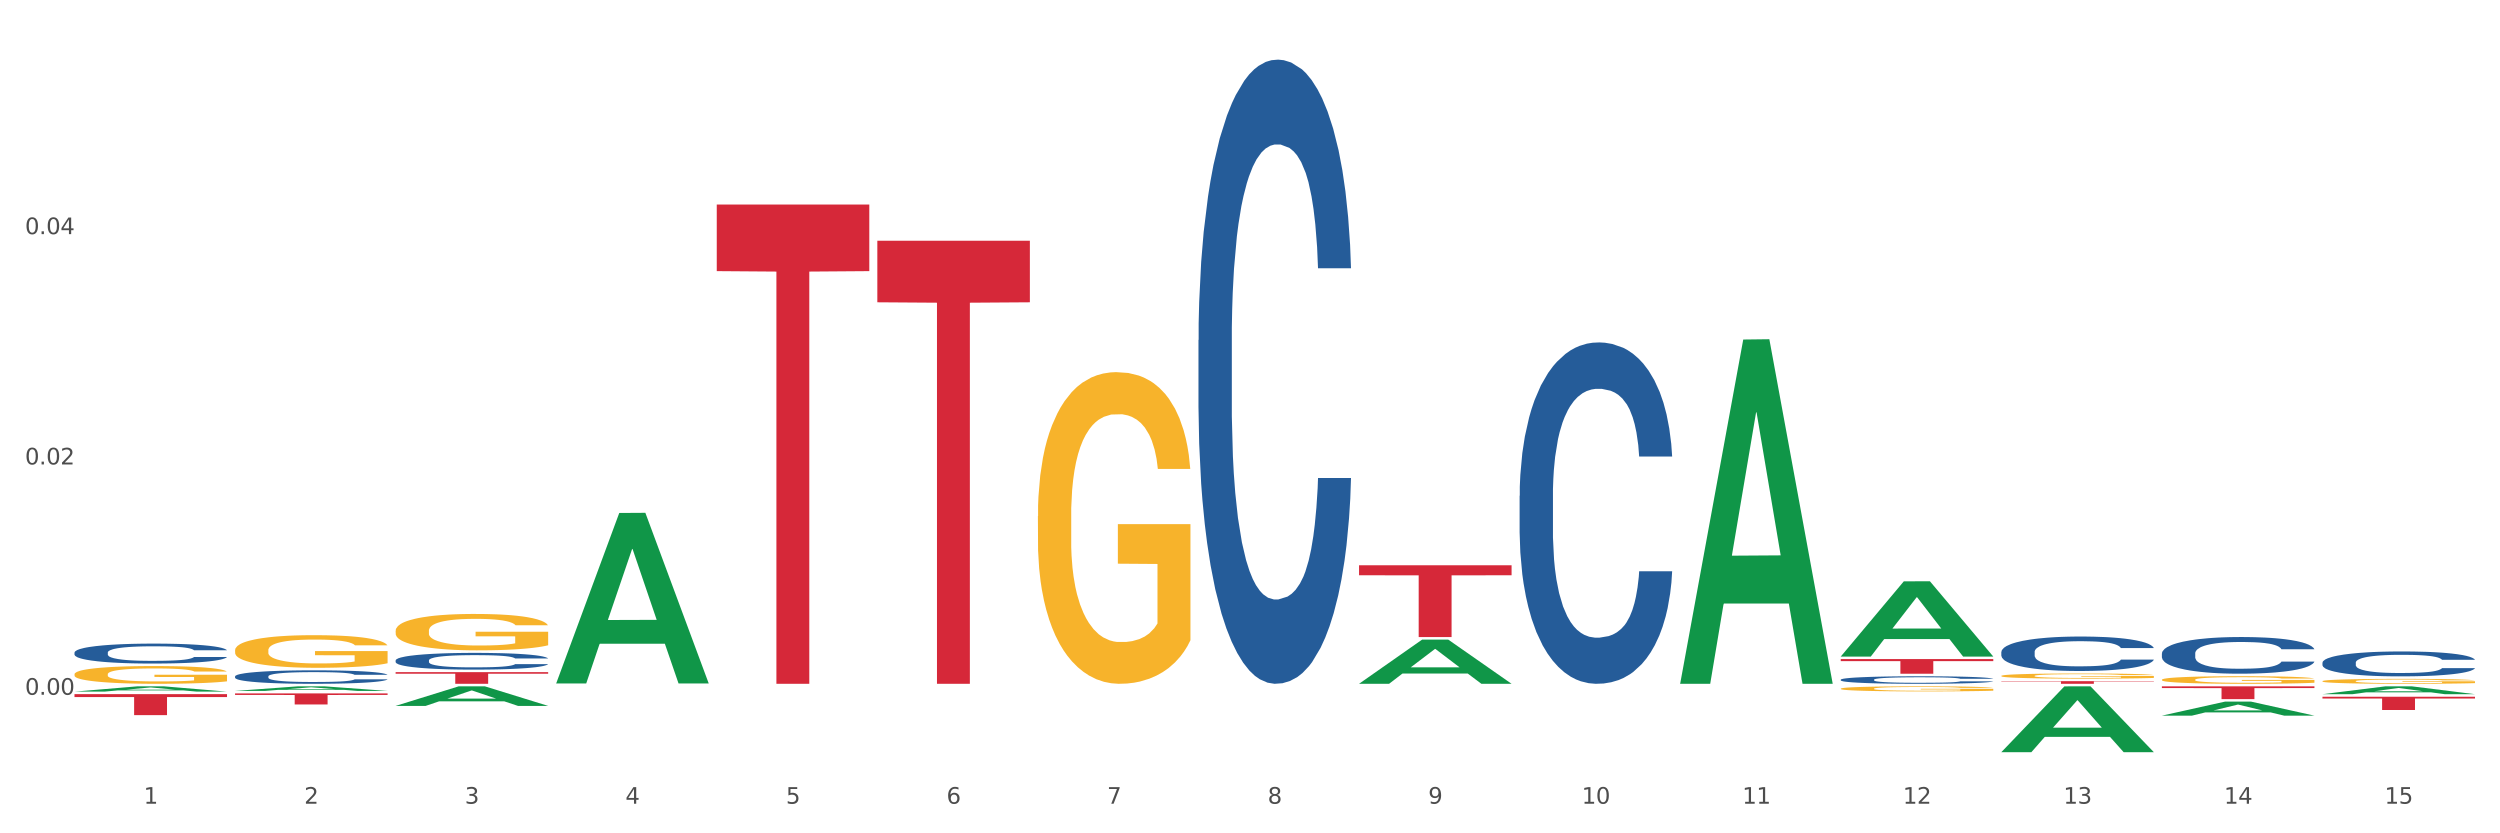 <?xml version="1.0" encoding="utf-8" standalone="no"?>
<!DOCTYPE svg PUBLIC "-//W3C//DTD SVG 1.1//EN"
  "http://www.w3.org/Graphics/SVG/1.1/DTD/svg11.dtd">
<svg xmlns:xlink="http://www.w3.org/1999/xlink" width="1080pt" height="360pt" viewBox="0 0 1080 360" xmlns="http://www.w3.org/2000/svg" version="1.1">
 <rect x="0" y="0" width="1080" height="360" fill="#333333" stroke="none"/>
 <defs>
  <style type="text/css">*{stroke-linejoin: round; stroke-linecap: butt}</style>
 </defs>
 <g id="figure_1">
  <g id="patch_1">
   <path d="M 0 360 
L 1080 360 
L 1080 0 
L 0 0 
z
" style="fill: #ffffff; stroke: #ffffff; stroke-linejoin: miter"/>
  </g>
  <g id="axes_1">
   <g id="matplotlib.axis_1">
    <g id="xtick_1">
     <g id="text_1">
      <!-- 1 -->
      <g style="fill: #4d4d4d" transform="translate(62.07 347.204) scale(0.096 -0.096)">
       <defs>
        <path id="DejaVuSans-31" d="M 794 531 
L 1825 531 
L 1825 4091 
L 703 3866 
L 703 4441 
L 1819 4666 
L 2450 4666 
L 2450 531 
L 3481 531 
L 3481 0 
L 794 0 
L 794 531 
z
" transform="scale(0.016)"/>
       </defs>
       <use xlink:href="#DejaVuSans-31"/>
      </g>
     </g>
    </g>
    <g id="xtick_2">
     <g id="text_2">
      <!-- 2 -->
      <g style="fill: #4d4d4d" transform="translate(131.436 347.204) scale(0.096 -0.096)">
       <defs>
        <path id="DejaVuSans-32" d="M 1228 531 
L 3431 531 
L 3431 0 
L 469 0 
L 469 531 
Q 828 903 1448 1529 
Q 2069 2156 2228 2338 
Q 2531 2678 2651 2914 
Q 2772 3150 2772 3378 
Q 2772 3750 2511 3984 
Q 2250 4219 1831 4219 
Q 1534 4219 1204 4116 
Q 875 4013 500 3803 
L 500 4441 
Q 881 4594 1212 4672 
Q 1544 4750 1819 4750 
Q 2544 4750 2975 4387 
Q 3406 4025 3406 3419 
Q 3406 3131 3298 2873 
Q 3191 2616 2906 2266 
Q 2828 2175 2409 1742 
Q 1991 1309 1228 531 
z
" transform="scale(0.016)"/>
       </defs>
       <use xlink:href="#DejaVuSans-32"/>
      </g>
     </g>
    </g>
    <g id="xtick_3">
     <g id="text_3">
      <!-- 3 -->
      <g style="fill: #4d4d4d" transform="translate(200.802 347.204) scale(0.096 -0.096)">
       <defs>
        <path id="DejaVuSans-33" d="M 2597 2516 
Q 3050 2419 3304 2112 
Q 3559 1806 3559 1356 
Q 3559 666 3084 287 
Q 2609 -91 1734 -91 
Q 1441 -91 1130 -33 
Q 819 25 488 141 
L 488 750 
Q 750 597 1062 519 
Q 1375 441 1716 441 
Q 2309 441 2620 675 
Q 2931 909 2931 1356 
Q 2931 1769 2642 2001 
Q 2353 2234 1838 2234 
L 1294 2234 
L 1294 2753 
L 1863 2753 
Q 2328 2753 2575 2939 
Q 2822 3125 2822 3475 
Q 2822 3834 2567 4026 
Q 2313 4219 1838 4219 
Q 1578 4219 1281 4162 
Q 984 4106 628 3988 
L 628 4550 
Q 988 4650 1302 4700 
Q 1616 4750 1894 4750 
Q 2613 4750 3031 4423 
Q 3450 4097 3450 3541 
Q 3450 3153 3228 2886 
Q 3006 2619 2597 2516 
z
" transform="scale(0.016)"/>
       </defs>
       <use xlink:href="#DejaVuSans-33"/>
      </g>
     </g>
    </g>
    <g id="xtick_4">
     <g id="text_4">
      <!-- 4 -->
      <g style="fill: #4d4d4d" transform="translate(270.169 347.204) scale(0.096 -0.096)">
       <defs>
        <path id="DejaVuSans-34" d="M 2419 4116 
L 825 1625 
L 2419 1625 
L 2419 4116 
z
M 2253 4666 
L 3047 4666 
L 3047 1625 
L 3713 1625 
L 3713 1100 
L 3047 1100 
L 3047 0 
L 2419 0 
L 2419 1100 
L 313 1100 
L 313 1709 
L 2253 4666 
z
" transform="scale(0.016)"/>
       </defs>
       <use xlink:href="#DejaVuSans-34"/>
      </g>
     </g>
    </g>
    <g id="xtick_5">
     <g id="text_5">
      <!-- 5 -->
      <g style="fill: #4d4d4d" transform="translate(339.535 347.204) scale(0.096 -0.096)">
       <defs>
        <path id="DejaVuSans-35" d="M 691 4666 
L 3169 4666 
L 3169 4134 
L 1269 4134 
L 1269 2991 
Q 1406 3038 1543 3061 
Q 1681 3084 1819 3084 
Q 2600 3084 3056 2656 
Q 3513 2228 3513 1497 
Q 3513 744 3044 326 
Q 2575 -91 1722 -91 
Q 1428 -91 1123 -41 
Q 819 9 494 109 
L 494 744 
Q 775 591 1075 516 
Q 1375 441 1709 441 
Q 2250 441 2565 725 
Q 2881 1009 2881 1497 
Q 2881 1984 2565 2268 
Q 2250 2553 1709 2553 
Q 1456 2553 1204 2497 
Q 953 2441 691 2322 
L 691 4666 
z
" transform="scale(0.016)"/>
       </defs>
       <use xlink:href="#DejaVuSans-35"/>
      </g>
     </g>
    </g>
    <g id="xtick_6">
     <g id="text_6">
      <!-- 6 -->
      <g style="fill: #4d4d4d" transform="translate(408.901 347.204) scale(0.096 -0.096)">
       <defs>
        <path id="DejaVuSans-36" d="M 2113 2584 
Q 1688 2584 1439 2293 
Q 1191 2003 1191 1497 
Q 1191 994 1439 701 
Q 1688 409 2113 409 
Q 2538 409 2786 701 
Q 3034 994 3034 1497 
Q 3034 2003 2786 2293 
Q 2538 2584 2113 2584 
z
M 3366 4563 
L 3366 3988 
Q 3128 4100 2886 4159 
Q 2644 4219 2406 4219 
Q 1781 4219 1451 3797 
Q 1122 3375 1075 2522 
Q 1259 2794 1537 2939 
Q 1816 3084 2150 3084 
Q 2853 3084 3261 2657 
Q 3669 2231 3669 1497 
Q 3669 778 3244 343 
Q 2819 -91 2113 -91 
Q 1303 -91 875 529 
Q 447 1150 447 2328 
Q 447 3434 972 4092 
Q 1497 4750 2381 4750 
Q 2619 4750 2861 4703 
Q 3103 4656 3366 4563 
z
" transform="scale(0.016)"/>
       </defs>
       <use xlink:href="#DejaVuSans-36"/>
      </g>
     </g>
    </g>
    <g id="xtick_7">
     <g id="text_7">
      <!-- 7 -->
      <g style="fill: #4d4d4d" transform="translate(478.267 347.204) scale(0.096 -0.096)">
       <defs>
        <path id="DejaVuSans-37" d="M 525 4666 
L 3525 4666 
L 3525 4397 
L 1831 0 
L 1172 0 
L 2766 4134 
L 525 4134 
L 525 4666 
z
" transform="scale(0.016)"/>
       </defs>
       <use xlink:href="#DejaVuSans-37"/>
      </g>
     </g>
    </g>
    <g id="xtick_8">
     <g id="text_8">
      <!-- 8 -->
      <g style="fill: #4d4d4d" transform="translate(547.634 347.204) scale(0.096 -0.096)">
       <defs>
        <path id="DejaVuSans-38" d="M 2034 2216 
Q 1584 2216 1326 1975 
Q 1069 1734 1069 1313 
Q 1069 891 1326 650 
Q 1584 409 2034 409 
Q 2484 409 2743 651 
Q 3003 894 3003 1313 
Q 3003 1734 2745 1975 
Q 2488 2216 2034 2216 
z
M 1403 2484 
Q 997 2584 770 2862 
Q 544 3141 544 3541 
Q 544 4100 942 4425 
Q 1341 4750 2034 4750 
Q 2731 4750 3128 4425 
Q 3525 4100 3525 3541 
Q 3525 3141 3298 2862 
Q 3072 2584 2669 2484 
Q 3125 2378 3379 2068 
Q 3634 1759 3634 1313 
Q 3634 634 3220 271 
Q 2806 -91 2034 -91 
Q 1263 -91 848 271 
Q 434 634 434 1313 
Q 434 1759 690 2068 
Q 947 2378 1403 2484 
z
M 1172 3481 
Q 1172 3119 1398 2916 
Q 1625 2713 2034 2713 
Q 2441 2713 2670 2916 
Q 2900 3119 2900 3481 
Q 2900 3844 2670 4047 
Q 2441 4250 2034 4250 
Q 1625 4250 1398 4047 
Q 1172 3844 1172 3481 
z
" transform="scale(0.016)"/>
       </defs>
       <use xlink:href="#DejaVuSans-38"/>
      </g>
     </g>
    </g>
    <g id="xtick_9">
     <g id="text_9">
      <!-- 9 -->
      <g style="fill: #4d4d4d" transform="translate(617 347.204) scale(0.096 -0.096)">
       <defs>
        <path id="DejaVuSans-39" d="M 703 97 
L 703 672 
Q 941 559 1184 500 
Q 1428 441 1663 441 
Q 2288 441 2617 861 
Q 2947 1281 2994 2138 
Q 2813 1869 2534 1725 
Q 2256 1581 1919 1581 
Q 1219 1581 811 2004 
Q 403 2428 403 3163 
Q 403 3881 828 4315 
Q 1253 4750 1959 4750 
Q 2769 4750 3195 4129 
Q 3622 3509 3622 2328 
Q 3622 1225 3098 567 
Q 2575 -91 1691 -91 
Q 1453 -91 1209 -44 
Q 966 3 703 97 
z
M 1959 2075 
Q 2384 2075 2632 2365 
Q 2881 2656 2881 3163 
Q 2881 3666 2632 3958 
Q 2384 4250 1959 4250 
Q 1534 4250 1286 3958 
Q 1038 3666 1038 3163 
Q 1038 2656 1286 2365 
Q 1534 2075 1959 2075 
z
" transform="scale(0.016)"/>
       </defs>
       <use xlink:href="#DejaVuSans-39"/>
      </g>
     </g>
    </g>
    <g id="xtick_10">
     <g id="text_10">
      <!-- 10 -->
      <g style="fill: #4d4d4d" transform="translate(683.312 347.204) scale(0.096 -0.096)">
       <defs>
        <path id="DejaVuSans-30" d="M 2034 4250 
Q 1547 4250 1301 3770 
Q 1056 3291 1056 2328 
Q 1056 1369 1301 889 
Q 1547 409 2034 409 
Q 2525 409 2770 889 
Q 3016 1369 3016 2328 
Q 3016 3291 2770 3770 
Q 2525 4250 2034 4250 
z
M 2034 4750 
Q 2819 4750 3233 4129 
Q 3647 3509 3647 2328 
Q 3647 1150 3233 529 
Q 2819 -91 2034 -91 
Q 1250 -91 836 529 
Q 422 1150 422 2328 
Q 422 3509 836 4129 
Q 1250 4750 2034 4750 
z
" transform="scale(0.016)"/>
       </defs>
       <use xlink:href="#DejaVuSans-31"/>
       <use xlink:href="#DejaVuSans-30" transform="translate(63.623 0)"/>
      </g>
     </g>
    </g>
    <g id="xtick_11">
     <g id="text_11">
      <!-- 11 -->
      <g style="fill: #4d4d4d" transform="translate(752.678 347.204) scale(0.096 -0.096)">
       <use xlink:href="#DejaVuSans-31"/>
       <use xlink:href="#DejaVuSans-31" transform="translate(63.623 0)"/>
      </g>
     </g>
    </g>
    <g id="xtick_12">
     <g id="text_12">
      <!-- 12 -->
      <g style="fill: #4d4d4d" transform="translate(822.044 347.204) scale(0.096 -0.096)">
       <use xlink:href="#DejaVuSans-31"/>
       <use xlink:href="#DejaVuSans-32" transform="translate(63.623 0)"/>
      </g>
     </g>
    </g>
    <g id="xtick_13">
     <g id="text_13">
      <!-- 13 -->
      <g style="fill: #4d4d4d" transform="translate(891.411 347.204) scale(0.096 -0.096)">
       <use xlink:href="#DejaVuSans-31"/>
       <use xlink:href="#DejaVuSans-33" transform="translate(63.623 0)"/>
      </g>
     </g>
    </g>
    <g id="xtick_14">
     <g id="text_14">
      <!-- 14 -->
      <g style="fill: #4d4d4d" transform="translate(960.777 347.204) scale(0.096 -0.096)">
       <use xlink:href="#DejaVuSans-31"/>
       <use xlink:href="#DejaVuSans-34" transform="translate(63.623 0)"/>
      </g>
     </g>
    </g>
    <g id="xtick_15">
     <g id="text_15">
      <!-- 15 -->
      <g style="fill: #4d4d4d" transform="translate(1030.143 347.204) scale(0.096 -0.096)">
       <use xlink:href="#DejaVuSans-31"/>
       <use xlink:href="#DejaVuSans-35" transform="translate(63.623 0)"/>
      </g>
     </g>
    </g>
    <g id="xtick_16"/>
    <g id="xtick_17"/>
    <g id="xtick_18"/>
    <g id="xtick_19"/>
    <g id="xtick_20"/>
    <g id="xtick_21"/>
    <g id="xtick_22"/>
    <g id="xtick_23"/>
    <g id="xtick_24"/>
    <g id="xtick_25"/>
    <g id="xtick_26"/>
    <g id="xtick_27"/>
    <g id="xtick_28"/>
    <g id="xtick_29"/>
   </g>
   <g id="matplotlib.axis_2">
    <g id="ytick_1">
     <g id="text_16">
      <!-- 0.00 -->
      <g style="fill: #4d4d4d" transform="translate(10.8 300.135) scale(0.096 -0.096)">
       <defs>
        <path id="DejaVuSans-2e" d="M 684 794 
L 1344 794 
L 1344 0 
L 684 0 
L 684 794 
z
" transform="scale(0.016)"/>
       </defs>
       <use xlink:href="#DejaVuSans-30"/>
       <use xlink:href="#DejaVuSans-2e" transform="translate(63.623 0)"/>
       <use xlink:href="#DejaVuSans-30" transform="translate(95.41 0)"/>
       <use xlink:href="#DejaVuSans-30" transform="translate(159.033 0)"/>
      </g>
     </g>
    </g>
    <g id="ytick_2">
     <g id="text_17">
      <!-- 0.02 -->
      <g style="fill: #4d4d4d" transform="translate(10.8 200.642) scale(0.096 -0.096)">
       <use xlink:href="#DejaVuSans-30"/>
       <use xlink:href="#DejaVuSans-2e" transform="translate(63.623 0)"/>
       <use xlink:href="#DejaVuSans-30" transform="translate(95.41 0)"/>
       <use xlink:href="#DejaVuSans-32" transform="translate(159.033 0)"/>
      </g>
     </g>
    </g>
    <g id="ytick_3">
     <g id="text_18">
      <!-- 0.04 -->
      <g style="fill: #4d4d4d" transform="translate(10.8 101.149) scale(0.096 -0.096)">
       <use xlink:href="#DejaVuSans-30"/>
       <use xlink:href="#DejaVuSans-2e" transform="translate(63.623 0)"/>
       <use xlink:href="#DejaVuSans-30" transform="translate(95.41 0)"/>
       <use xlink:href="#DejaVuSans-34" transform="translate(159.033 0)"/>
      </g>
     </g>
    </g>
    <g id="ytick_4"/>
    <g id="ytick_5"/>
    <g id="ytick_6"/>
   </g>
   <g id="PolyCollection_1">
    <path d="M 32.175 298.776 
L 32.243 298.774 
L 59.417 296.49 
L 70.695 296.487 
L 98.073 298.781 
L 85.029 298.781 
L 79.119 298.247 
L 51.061 298.247 
L 50.857 298.255 
L 45.151 298.781 
L 32.175 298.781 
L 32.175 298.776 
L 54.594 297.928 
L 75.586 297.926 
L 65.192 296.976 
L 65.056 296.972 
L 64.92 296.978 
L 54.526 297.926 
L 54.594 297.928 
L 32.175 298.776 
z
" clip-path="url(#p82de0ff4ec)" style="fill: #109648"/>
    <path d="M 933.936 296.487 
L 999.834 296.487 
L 999.834 297.256 
L 973.912 297.261 
L 973.912 302.017 
L 959.702 302.017 
L 959.702 297.261 
L 933.936 297.256 
L 933.936 296.493 
L 933.936 296.487 
z
" clip-path="url(#p82de0ff4ec)" style="fill: #d62839"/>
    <path d="M 1003.302 300.976 
L 1069.2 300.976 
L 1069.2 301.776 
L 1043.278 301.781 
L 1043.278 306.733 
L 1029.068 306.733 
L 1029.068 301.781 
L 1003.302 301.776 
L 1003.302 300.981 
L 1003.302 300.976 
z
" clip-path="url(#p82de0ff4ec)" style="fill: #d62839"/>
    <path d="M 32.175 291.28 
L 32.253 291.273 
L 32.253 291.021 
L 32.408 290.804 
L 33.186 290.278 
L 34.353 289.844 
L 35.209 289.613 
L 36.065 289.424 
L 37.076 289.235 
L 38.321 289.039 
L 40.578 288.752 
L 41.978 288.605 
L 43.69 288.451 
L 46.802 288.227 
L 49.058 288.1 
L 51.392 287.995 
L 55.204 287.869 
L 57.694 287.813 
L 60.339 287.771 
L 63.529 287.743 
L 65.941 287.736 
L 71.231 287.757 
L 75.744 287.82 
L 77.922 287.869 
L 80.723 287.953 
L 82.201 288.009 
L 84.613 288.121 
L 87.103 288.269 
L 88.815 288.395 
L 91.382 288.633 
L 93.327 288.871 
L 95.116 289.165 
L 96.05 289.368 
L 96.75 289.557 
L 97.373 289.774 
L 97.995 290.117 
L 83.991 290.117 
L 83.446 289.872 
L 82.59 289.641 
L 81.346 289.417 
L 80.256 289.277 
L 78.389 289.102 
L 76.677 288.99 
L 74.888 288.906 
L 72.71 288.836 
L 70.998 288.801 
L 68.586 288.773 
L 63.84 288.78 
L 60.65 288.836 
L 58.472 288.906 
L 57.071 288.969 
L 55.827 289.039 
L 54.426 289.137 
L 52.792 289.284 
L 51.625 289.417 
L 50.458 289.585 
L 49.525 289.753 
L 48.669 289.949 
L 47.969 290.159 
L 47.424 290.376 
L 46.957 290.643 
L 46.568 291.084 
L 46.568 292.043 
L 46.724 292.26 
L 47.113 292.547 
L 47.58 292.764 
L 48.358 293.023 
L 49.058 293.199 
L 50.381 293.451 
L 51.859 293.661 
L 53.026 293.794 
L 54.193 293.906 
L 56.216 294.06 
L 58.472 294.186 
L 60.417 294.263 
L 63.062 294.333 
L 64.852 294.361 
L 66.408 294.375 
L 70.22 294.375 
L 72.943 294.354 
L 75.977 294.305 
L 78.311 294.242 
L 80.256 294.165 
L 82.435 294.039 
L 83.835 293.92 
L 83.835 292.456 
L 66.719 292.449 
L 66.719 291.476 
L 98.073 291.476 
L 98.073 294.333 
L 96.75 294.48 
L 95.272 294.613 
L 93.716 294.732 
L 91.382 294.879 
L 88.581 295.019 
L 86.091 295.117 
L 83.446 295.201 
L 80.334 295.278 
L 76.288 295.348 
L 73.799 295.376 
L 70.687 295.397 
L 67.03 295.404 
L 63.84 295.39 
L 60.728 295.355 
L 57.461 295.292 
L 54.271 295.201 
L 51.859 295.11 
L 49.447 294.998 
L 46.879 294.851 
L 44.857 294.711 
L 43.301 294.585 
L 41.589 294.424 
L 39.722 294.214 
L 38.321 294.025 
L 37.076 293.829 
L 35.754 293.577 
L 34.82 293.36 
L 33.887 293.087 
L 33.342 292.883 
L 32.72 292.568 
L 32.253 292.127 
L 32.175 291.28 
z
" clip-path="url(#p82de0ff4ec)" style="fill: #f7b32b"/>
    <path d="M 1003.302 299.886 
L 1003.37 299.883 
L 1030.544 296.491 
L 1041.822 296.487 
L 1069.2 299.893 
L 1056.156 299.893 
L 1050.246 299.1 
L 1022.188 299.1 
L 1021.984 299.113 
L 1016.278 299.893 
L 1003.302 299.893 
L 1003.302 299.886 
L 1025.721 298.627 
L 1046.713 298.623 
L 1036.319 297.213 
L 1036.183 297.207 
L 1036.047 297.216 
L 1025.653 298.623 
L 1025.721 298.627 
L 1003.302 299.886 
z
" clip-path="url(#p82de0ff4ec)" style="fill: #109648"/>
    <path d="M 864.57 324.896 
L 864.638 324.869 
L 891.812 296.514 
L 903.089 296.487 
L 930.468 324.95 
L 917.424 324.95 
L 911.513 318.322 
L 883.456 318.322 
L 883.252 318.429 
L 877.545 324.95 
L 864.57 324.95 
L 864.57 324.896 
L 886.989 314.366 
L 907.981 314.34 
L 897.587 302.554 
L 897.451 302.501 
L 897.315 302.581 
L 886.921 314.34 
L 886.989 314.366 
L 864.57 324.896 
z
" clip-path="url(#p82de0ff4ec)" style="fill: #109648"/>
    <path d="M 933.936 309.15 
L 934.004 309.144 
L 961.178 303.105 
L 972.456 303.1 
L 999.834 309.161 
L 986.79 309.161 
L 980.88 307.75 
L 952.822 307.75 
L 952.618 307.773 
L 946.912 309.161 
L 933.936 309.161 
L 933.936 309.15 
L 956.355 306.907 
L 977.347 306.902 
L 966.953 304.392 
L 966.817 304.38 
L 966.681 304.397 
L 956.287 306.902 
L 956.355 306.907 
L 933.936 309.15 
z
" clip-path="url(#p82de0ff4ec)" style="fill: #109648"/>
    <path d="M 240.274 295.115 
L 240.342 295.046 
L 267.516 221.602 
L 278.793 221.533 
L 306.172 295.253 
L 293.128 295.253 
L 287.217 278.087 
L 259.16 278.087 
L 258.956 278.363 
L 253.249 295.253 
L 240.274 295.253 
L 240.274 295.115 
L 262.693 267.842 
L 283.685 267.773 
L 273.291 237.246 
L 273.155 237.108 
L 273.019 237.315 
L 262.625 267.773 
L 262.693 267.842 
L 240.274 295.115 
z
" clip-path="url(#p82de0ff4ec)" style="fill: #109648"/>
    <path d="M 1003.302 294.258 
L 1003.38 294.256 
L 1003.38 294.186 
L 1003.535 294.126 
L 1004.314 293.98 
L 1005.481 293.859 
L 1006.336 293.795 
L 1007.192 293.743 
L 1008.204 293.69 
L 1009.448 293.636 
L 1011.705 293.556 
L 1013.105 293.515 
L 1014.817 293.472 
L 1017.929 293.41 
L 1020.185 293.375 
L 1022.519 293.346 
L 1026.331 293.311 
L 1028.821 293.295 
L 1031.466 293.283 
L 1034.656 293.276 
L 1037.068 293.274 
L 1042.358 293.279 
L 1046.871 293.297 
L 1049.049 293.311 
L 1051.85 293.334 
L 1053.328 293.349 
L 1055.74 293.381 
L 1058.23 293.422 
L 1059.942 293.457 
L 1062.509 293.523 
L 1064.454 293.589 
L 1066.244 293.671 
L 1067.177 293.727 
L 1067.877 293.78 
L 1068.5 293.84 
L 1069.122 293.935 
L 1055.118 293.935 
L 1054.573 293.867 
L 1053.717 293.803 
L 1052.473 293.741 
L 1051.383 293.702 
L 1049.516 293.653 
L 1047.805 293.622 
L 1046.015 293.599 
L 1043.837 293.579 
L 1042.125 293.569 
L 1039.713 293.562 
L 1034.967 293.564 
L 1031.777 293.579 
L 1029.599 293.599 
L 1028.199 293.616 
L 1026.954 293.636 
L 1025.553 293.663 
L 1023.919 293.704 
L 1022.752 293.741 
L 1021.585 293.787 
L 1020.652 293.834 
L 1019.796 293.889 
L 1019.096 293.947 
L 1018.551 294.007 
L 1018.084 294.081 
L 1017.695 294.204 
L 1017.695 294.47 
L 1017.851 294.531 
L 1018.24 294.611 
L 1018.707 294.671 
L 1019.485 294.743 
L 1020.185 294.791 
L 1021.508 294.862 
L 1022.986 294.92 
L 1024.153 294.957 
L 1025.32 294.988 
L 1027.343 295.031 
L 1029.599 295.066 
L 1031.544 295.087 
L 1034.189 295.107 
L 1035.979 295.115 
L 1037.535 295.118 
L 1041.347 295.118 
L 1044.07 295.113 
L 1047.104 295.099 
L 1049.438 295.081 
L 1051.383 295.06 
L 1053.562 295.025 
L 1054.962 294.992 
L 1054.962 294.585 
L 1037.846 294.583 
L 1037.846 294.313 
L 1069.2 294.313 
L 1069.2 295.107 
L 1067.877 295.148 
L 1066.399 295.185 
L 1064.843 295.218 
L 1062.509 295.259 
L 1059.708 295.297 
L 1057.219 295.325 
L 1054.573 295.348 
L 1051.461 295.369 
L 1047.416 295.389 
L 1044.926 295.397 
L 1041.814 295.403 
L 1038.157 295.404 
L 1034.967 295.401 
L 1031.855 295.391 
L 1028.588 295.373 
L 1025.398 295.348 
L 1022.986 295.323 
L 1020.574 295.292 
L 1018.007 295.251 
L 1015.984 295.212 
L 1014.428 295.177 
L 1012.716 295.132 
L 1010.849 295.074 
L 1009.448 295.021 
L 1008.204 294.967 
L 1006.881 294.897 
L 1005.947 294.836 
L 1005.014 294.76 
L 1004.469 294.704 
L 1003.847 294.616 
L 1003.38 294.494 
L 1003.302 294.258 
z
" clip-path="url(#p82de0ff4ec)" style="fill: #f7b32b"/>
    <path d="M 933.936 293.637 
L 934.014 293.634 
L 934.014 293.526 
L 934.169 293.433 
L 934.947 293.208 
L 936.114 293.022 
L 936.97 292.923 
L 937.826 292.841 
L 938.837 292.76 
L 940.082 292.676 
L 942.338 292.553 
L 943.739 292.49 
L 945.45 292.424 
L 948.563 292.328 
L 950.819 292.274 
L 953.153 292.229 
L 956.965 292.175 
L 959.455 292.151 
L 962.1 292.133 
L 965.29 292.121 
L 967.702 292.118 
L 972.992 292.127 
L 977.505 292.154 
L 979.683 292.175 
L 982.484 292.211 
L 983.962 292.235 
L 986.374 292.283 
L 988.864 292.346 
L 990.575 292.4 
L 993.143 292.502 
L 995.088 292.604 
L 996.877 292.73 
L 997.811 292.817 
L 998.511 292.899 
L 999.134 292.992 
L 999.756 293.139 
L 985.752 293.139 
L 985.207 293.034 
L 984.351 292.935 
L 983.106 292.838 
L 982.017 292.778 
L 980.15 292.703 
L 978.438 292.655 
L 976.649 292.619 
L 974.47 292.589 
L 972.759 292.574 
L 970.347 292.562 
L 965.601 292.565 
L 962.411 292.589 
L 960.233 292.619 
L 958.832 292.646 
L 957.588 292.676 
L 956.187 292.718 
L 954.553 292.781 
L 953.386 292.838 
L 952.219 292.911 
L 951.286 292.983 
L 950.43 293.067 
L 949.73 293.157 
L 949.185 293.25 
L 948.718 293.364 
L 948.329 293.553 
L 948.329 293.964 
L 948.485 294.057 
L 948.874 294.18 
L 949.341 294.273 
L 950.119 294.384 
L 950.819 294.459 
L 952.141 294.567 
L 953.62 294.657 
L 954.787 294.714 
L 955.954 294.762 
L 957.977 294.828 
L 960.233 294.882 
L 962.178 294.915 
L 964.823 294.945 
L 966.613 294.957 
L 968.169 294.963 
L 971.981 294.963 
L 974.704 294.954 
L 977.738 294.933 
L 980.072 294.906 
L 982.017 294.873 
L 984.196 294.819 
L 985.596 294.768 
L 985.596 294.141 
L 968.48 294.138 
L 968.48 293.721 
L 999.834 293.721 
L 999.834 294.945 
L 998.511 295.008 
L 997.033 295.065 
L 995.477 295.116 
L 993.143 295.179 
L 990.342 295.239 
L 987.852 295.281 
L 985.207 295.317 
L 982.095 295.35 
L 978.049 295.38 
L 975.56 295.392 
L 972.448 295.401 
L 968.791 295.404 
L 965.601 295.398 
L 962.489 295.383 
L 959.221 295.356 
L 956.032 295.317 
L 953.62 295.278 
L 951.208 295.23 
L 948.64 295.167 
L 946.618 295.107 
L 945.061 295.053 
L 943.35 294.984 
L 941.483 294.894 
L 940.082 294.813 
L 938.837 294.729 
L 937.515 294.621 
L 936.581 294.528 
L 935.648 294.411 
L 935.103 294.324 
L 934.48 294.189 
L 934.014 294 
L 933.936 293.637 
z
" clip-path="url(#p82de0ff4ec)" style="fill: #f7b32b"/>
    <path d="M 864.57 291.982 
L 864.647 291.98 
L 864.647 291.907 
L 864.803 291.843 
L 865.581 291.691 
L 866.748 291.565 
L 867.604 291.498 
L 868.46 291.443 
L 869.471 291.388 
L 870.716 291.331 
L 872.972 291.248 
L 874.373 291.205 
L 876.084 291.16 
L 879.196 291.095 
L 881.453 291.059 
L 883.787 291.028 
L 887.599 290.992 
L 890.089 290.975 
L 892.734 290.963 
L 895.924 290.955 
L 898.336 290.953 
L 903.626 290.959 
L 908.139 290.977 
L 910.317 290.992 
L 913.118 291.016 
L 914.596 291.032 
L 917.008 291.065 
L 919.498 291.108 
L 921.209 291.144 
L 923.777 291.213 
L 925.722 291.282 
L 927.511 291.368 
L 928.445 291.427 
L 929.145 291.482 
L 929.767 291.545 
L 930.39 291.644 
L 916.385 291.644 
L 915.841 291.573 
L 914.985 291.506 
L 913.74 291.441 
L 912.651 291.4 
L 910.784 291.349 
L 909.072 291.317 
L 907.283 291.293 
L 905.104 291.272 
L 903.393 291.262 
L 900.981 291.254 
L 896.235 291.256 
L 893.045 291.272 
L 890.867 291.293 
L 889.466 291.311 
L 888.221 291.331 
L 886.821 291.36 
L 885.187 291.402 
L 884.02 291.441 
L 882.853 291.49 
L 881.919 291.539 
L 881.064 291.595 
L 880.363 291.656 
L 879.819 291.719 
L 879.352 291.797 
L 878.963 291.925 
L 878.963 292.203 
L 879.119 292.266 
L 879.508 292.35 
L 879.974 292.413 
L 880.752 292.488 
L 881.453 292.539 
L 882.775 292.612 
L 884.253 292.673 
L 885.42 292.712 
L 886.587 292.744 
L 888.61 292.789 
L 890.867 292.825 
L 892.812 292.848 
L 895.457 292.868 
L 897.246 292.876 
L 898.802 292.88 
L 902.615 292.88 
L 905.338 292.874 
L 908.372 292.86 
L 910.706 292.842 
L 912.651 292.819 
L 914.829 292.783 
L 916.23 292.748 
L 916.23 292.323 
L 899.114 292.321 
L 899.114 292.039 
L 930.468 292.039 
L 930.468 292.868 
L 929.145 292.911 
L 927.667 292.949 
L 926.111 292.984 
L 923.777 293.027 
L 920.976 293.067 
L 918.486 293.096 
L 915.841 293.12 
L 912.729 293.143 
L 908.683 293.163 
L 906.193 293.171 
L 903.081 293.177 
L 899.425 293.179 
L 896.235 293.175 
L 893.123 293.165 
L 889.855 293.147 
L 886.665 293.12 
L 884.253 293.094 
L 881.842 293.061 
L 879.274 293.019 
L 877.251 292.978 
L 875.695 292.941 
L 873.984 292.895 
L 872.116 292.834 
L 870.716 292.779 
L 869.471 292.722 
L 868.149 292.649 
L 867.215 292.586 
L 866.281 292.506 
L 865.737 292.447 
L 865.114 292.356 
L 864.647 292.228 
L 864.57 291.982 
z
" clip-path="url(#p82de0ff4ec)" style="fill: #f7b32b"/>
    <path d="M 795.203 297.503 
L 795.281 297.501 
L 795.281 297.429 
L 795.437 297.367 
L 796.215 297.216 
L 797.382 297.092 
L 798.238 297.025 
L 799.094 296.971 
L 800.105 296.917 
L 801.35 296.861 
L 803.606 296.778 
L 805.006 296.736 
L 806.718 296.692 
L 809.83 296.628 
L 812.086 296.592 
L 814.42 296.562 
L 818.233 296.526 
L 820.722 296.509 
L 823.368 296.497 
L 826.557 296.489 
L 828.969 296.487 
L 834.26 296.493 
L 838.772 296.511 
L 840.951 296.526 
L 843.752 296.55 
L 845.23 296.566 
L 847.642 296.598 
L 850.131 296.64 
L 851.843 296.676 
L 854.41 296.744 
L 856.355 296.813 
L 858.145 296.897 
L 859.078 296.955 
L 859.779 297.009 
L 860.401 297.072 
L 861.024 297.17 
L 847.019 297.17 
L 846.475 297.1 
L 845.619 297.033 
L 844.374 296.969 
L 843.285 296.929 
L 841.418 296.879 
L 839.706 296.847 
L 837.916 296.823 
L 835.738 296.803 
L 834.026 296.793 
L 831.615 296.785 
L 826.869 296.787 
L 823.679 296.803 
L 821.5 296.823 
L 820.1 296.841 
L 818.855 296.861 
L 817.455 296.889 
L 815.821 296.931 
L 814.654 296.969 
L 813.487 297.017 
L 812.553 297.066 
L 811.697 297.122 
L 810.997 297.182 
L 810.453 297.244 
L 809.986 297.321 
L 809.597 297.447 
L 809.597 297.722 
L 809.752 297.784 
L 810.141 297.867 
L 810.608 297.929 
L 811.386 298.003 
L 812.086 298.053 
L 813.409 298.126 
L 814.887 298.186 
L 816.054 298.224 
L 817.221 298.256 
L 819.244 298.3 
L 821.5 298.336 
L 823.445 298.358 
L 826.091 298.378 
L 827.88 298.387 
L 829.436 298.391 
L 833.248 298.391 
L 835.971 298.385 
L 839.006 298.37 
L 841.34 298.352 
L 843.285 298.33 
L 845.463 298.294 
L 846.864 298.26 
L 846.864 297.84 
L 829.747 297.838 
L 829.747 297.559 
L 861.101 297.559 
L 861.101 298.378 
L 859.779 298.421 
L 858.3 298.459 
L 856.744 298.493 
L 854.41 298.535 
L 851.61 298.575 
L 849.12 298.603 
L 846.475 298.627 
L 843.363 298.65 
L 839.317 298.67 
L 836.827 298.678 
L 833.715 298.684 
L 830.059 298.686 
L 826.869 298.682 
L 823.757 298.672 
L 820.489 298.654 
L 817.299 298.627 
L 814.887 298.601 
L 812.475 298.569 
L 809.908 298.527 
L 807.885 298.487 
L 806.329 298.451 
L 804.617 298.405 
L 802.75 298.344 
L 801.35 298.29 
L 800.105 298.234 
L 798.782 298.162 
L 797.849 298.099 
L 796.915 298.021 
L 796.37 297.963 
L 795.748 297.873 
L 795.281 297.746 
L 795.203 297.503 
z
" clip-path="url(#p82de0ff4ec)" style="fill: #f7b32b"/>
    <path d="M 32.175 299.863 
L 98.073 299.863 
L 98.073 301.124 
L 72.151 301.133 
L 72.151 308.934 
L 57.941 308.934 
L 57.941 301.133 
L 32.175 301.124 
L 32.175 299.872 
L 32.175 299.863 
z
" clip-path="url(#p82de0ff4ec)" style="fill: #d62839"/>
    <path d="M 795.203 283.581 
L 795.271 283.551 
L 822.446 251.135 
L 833.723 251.104 
L 861.101 283.642 
L 848.058 283.642 
L 842.147 276.065 
L 814.09 276.065 
L 813.886 276.188 
L 808.179 283.642 
L 795.203 283.642 
L 795.203 283.581 
L 817.622 271.544 
L 838.615 271.513 
L 828.22 258.04 
L 828.084 257.978 
L 827.949 258.07 
L 817.554 271.513 
L 817.622 271.544 
L 795.203 283.581 
z
" clip-path="url(#p82de0ff4ec)" style="fill: #109648"/>
    <path d="M 587.105 295.369 
L 587.173 295.351 
L 614.347 276.314 
L 625.624 276.296 
L 653.003 295.404 
L 639.959 295.404 
L 634.049 290.955 
L 605.991 290.955 
L 605.787 291.027 
L 600.081 295.404 
L 587.105 295.404 
L 587.105 295.369 
L 609.524 288.299 
L 630.516 288.281 
L 620.122 280.369 
L 619.986 280.333 
L 619.85 280.387 
L 609.456 288.281 
L 609.524 288.299 
L 587.105 295.369 
z
" clip-path="url(#p82de0ff4ec)" style="fill: #109648"/>
    <path d="M 725.837 295.125 
L 725.905 294.985 
L 753.08 146.678 
L 764.357 146.539 
L 791.735 295.404 
L 778.691 295.404 
L 772.781 260.739 
L 744.723 260.739 
L 744.52 261.298 
L 738.813 295.404 
L 725.837 295.404 
L 725.837 295.125 
L 748.256 240.052 
L 769.248 239.912 
L 758.854 178.269 
L 758.718 177.989 
L 758.582 178.408 
L 748.188 239.912 
L 748.256 240.052 
L 725.837 295.125 
z
" clip-path="url(#p82de0ff4ec)" style="fill: #109648"/>
    <path d="M 448.372 222.978 
L 448.45 222.855 
L 448.45 218.428 
L 448.606 214.616 
L 449.384 205.394 
L 450.551 197.77 
L 451.407 193.712 
L 452.262 190.392 
L 453.274 187.072 
L 454.519 183.629 
L 456.775 178.587 
L 458.175 176.005 
L 459.887 173.3 
L 462.999 169.365 
L 465.255 167.152 
L 467.589 165.307 
L 471.402 163.094 
L 473.891 162.11 
L 476.536 161.372 
L 479.726 160.88 
L 482.138 160.757 
L 487.429 161.126 
L 491.941 162.233 
L 494.12 163.094 
L 496.92 164.569 
L 498.399 165.553 
L 500.811 167.521 
L 503.3 170.103 
L 505.012 172.316 
L 507.579 176.497 
L 509.524 180.678 
L 511.314 185.842 
L 512.247 189.408 
L 512.948 192.728 
L 513.57 196.54 
L 514.192 202.566 
L 500.188 202.566 
L 499.644 198.262 
L 498.788 194.204 
L 497.543 190.269 
L 496.454 187.81 
L 494.586 184.736 
L 492.875 182.768 
L 491.085 181.293 
L 488.907 180.063 
L 487.195 179.448 
L 484.783 178.956 
L 480.038 179.079 
L 476.848 180.063 
L 474.669 181.293 
L 473.269 182.399 
L 472.024 183.629 
L 470.624 185.35 
L 468.99 187.933 
L 467.823 190.269 
L 466.656 193.22 
L 465.722 196.171 
L 464.866 199.614 
L 464.166 203.303 
L 463.621 207.115 
L 463.155 211.788 
L 462.766 219.535 
L 462.766 236.381 
L 462.921 240.193 
L 463.31 245.235 
L 463.777 249.047 
L 464.555 253.596 
L 465.255 256.67 
L 466.578 261.097 
L 468.056 264.786 
L 469.223 267.122 
L 470.39 269.09 
L 472.413 271.795 
L 474.669 274.009 
L 476.614 275.361 
L 479.26 276.591 
L 481.049 277.083 
L 482.605 277.329 
L 486.417 277.329 
L 489.14 276.96 
L 492.175 276.099 
L 494.509 274.992 
L 496.454 273.64 
L 498.632 271.426 
L 500.033 269.336 
L 500.033 243.636 
L 482.916 243.513 
L 482.916 226.421 
L 514.27 226.421 
L 514.27 276.591 
L 512.948 279.173 
L 511.469 281.509 
L 509.913 283.6 
L 507.579 286.182 
L 504.778 288.641 
L 502.289 290.363 
L 499.644 291.838 
L 496.531 293.191 
L 492.486 294.421 
L 489.996 294.913 
L 486.884 295.282 
L 483.227 295.404 
L 480.038 295.159 
L 476.925 294.544 
L 473.658 293.437 
L 470.468 291.838 
L 468.056 290.24 
L 465.644 288.272 
L 463.077 285.69 
L 461.054 283.231 
L 459.498 281.018 
L 457.786 278.189 
L 455.919 274.5 
L 454.519 271.18 
L 453.274 267.737 
L 451.951 263.311 
L 451.018 259.499 
L 450.084 254.703 
L 449.539 251.137 
L 448.917 245.604 
L 448.45 237.857 
L 448.372 222.978 
z
" clip-path="url(#p82de0ff4ec)" style="fill: #f7b32b"/>
    <path d="M 170.907 272.497 
L 170.985 272.482 
L 170.985 271.965 
L 171.141 271.52 
L 171.919 270.442 
L 173.086 269.551 
L 173.942 269.077 
L 174.798 268.689 
L 175.809 268.301 
L 177.054 267.899 
L 179.31 267.309 
L 180.71 267.008 
L 182.422 266.691 
L 185.534 266.232 
L 187.79 265.973 
L 190.124 265.757 
L 193.937 265.499 
L 196.426 265.384 
L 199.072 265.298 
L 202.261 265.24 
L 204.673 265.226 
L 209.964 265.269 
L 214.476 265.398 
L 216.655 265.499 
L 219.456 265.671 
L 220.934 265.786 
L 223.346 266.016 
L 225.835 266.318 
L 227.547 266.577 
L 230.114 267.065 
L 232.059 267.554 
L 233.849 268.157 
L 234.783 268.574 
L 235.483 268.962 
L 236.105 269.407 
L 236.728 270.111 
L 222.723 270.111 
L 222.179 269.609 
L 221.323 269.134 
L 220.078 268.674 
L 218.989 268.387 
L 217.122 268.028 
L 215.41 267.798 
L 213.62 267.625 
L 211.442 267.482 
L 209.73 267.41 
L 207.319 267.352 
L 202.573 267.367 
L 199.383 267.482 
L 197.204 267.625 
L 195.804 267.755 
L 194.559 267.899 
L 193.159 268.1 
L 191.525 268.401 
L 190.358 268.674 
L 189.191 269.019 
L 188.257 269.364 
L 187.401 269.767 
L 186.701 270.198 
L 186.157 270.643 
L 185.69 271.189 
L 185.301 272.095 
L 185.301 274.063 
L 185.456 274.509 
L 185.845 275.098 
L 186.312 275.543 
L 187.09 276.075 
L 187.79 276.434 
L 189.113 276.951 
L 190.591 277.383 
L 191.758 277.656 
L 192.925 277.886 
L 194.948 278.202 
L 197.204 278.46 
L 199.149 278.618 
L 201.795 278.762 
L 203.584 278.82 
L 205.14 278.848 
L 208.952 278.848 
L 211.675 278.805 
L 214.71 278.705 
L 217.044 278.575 
L 218.989 278.417 
L 221.167 278.159 
L 222.568 277.914 
L 222.568 274.911 
L 205.451 274.897 
L 205.451 272.899 
L 236.805 272.899 
L 236.805 278.762 
L 235.483 279.064 
L 234.004 279.337 
L 232.448 279.581 
L 230.114 279.883 
L 227.314 280.17 
L 224.824 280.372 
L 222.179 280.544 
L 219.067 280.702 
L 215.021 280.846 
L 212.531 280.903 
L 209.419 280.946 
L 205.763 280.961 
L 202.573 280.932 
L 199.461 280.86 
L 196.193 280.731 
L 193.003 280.544 
L 190.591 280.357 
L 188.179 280.127 
L 185.612 279.825 
L 183.589 279.538 
L 182.033 279.279 
L 180.321 278.949 
L 178.454 278.518 
L 177.054 278.13 
L 175.809 277.727 
L 174.486 277.21 
L 173.553 276.765 
L 172.619 276.204 
L 172.074 275.788 
L 171.452 275.141 
L 170.985 274.236 
L 170.907 272.497 
z
" clip-path="url(#p82de0ff4ec)" style="fill: #f7b32b"/>
    <path d="M 101.541 280.908 
L 101.619 280.895 
L 101.619 280.432 
L 101.775 280.033 
L 102.553 279.067 
L 103.72 278.269 
L 104.575 277.844 
L 105.431 277.496 
L 106.443 277.149 
L 107.688 276.788 
L 109.944 276.26 
L 111.344 275.99 
L 113.056 275.707 
L 116.168 275.295 
L 118.424 275.063 
L 120.758 274.87 
L 124.57 274.638 
L 127.06 274.535 
L 129.705 274.458 
L 132.895 274.406 
L 135.307 274.393 
L 140.598 274.432 
L 145.11 274.548 
L 147.289 274.638 
L 150.089 274.792 
L 151.568 274.895 
L 153.979 275.101 
L 156.469 275.372 
L 158.181 275.604 
L 160.748 276.041 
L 162.693 276.479 
L 164.483 277.02 
L 165.416 277.393 
L 166.117 277.741 
L 166.739 278.14 
L 167.361 278.771 
L 153.357 278.771 
L 152.812 278.32 
L 151.957 277.895 
L 150.712 277.483 
L 149.623 277.226 
L 147.755 276.904 
L 146.044 276.698 
L 144.254 276.543 
L 142.076 276.415 
L 140.364 276.35 
L 137.952 276.299 
L 133.206 276.312 
L 130.017 276.415 
L 127.838 276.543 
L 126.438 276.659 
L 125.193 276.788 
L 123.792 276.968 
L 122.159 277.239 
L 120.992 277.483 
L 119.825 277.792 
L 118.891 278.101 
L 118.035 278.462 
L 117.335 278.848 
L 116.79 279.247 
L 116.324 279.737 
L 115.935 280.548 
L 115.935 282.312 
L 116.09 282.711 
L 116.479 283.239 
L 116.946 283.638 
L 117.724 284.114 
L 118.424 284.436 
L 119.747 284.9 
L 121.225 285.286 
L 122.392 285.531 
L 123.559 285.737 
L 125.582 286.02 
L 127.838 286.252 
L 129.783 286.393 
L 132.428 286.522 
L 134.218 286.574 
L 135.774 286.599 
L 139.586 286.599 
L 142.309 286.561 
L 145.343 286.471 
L 147.678 286.355 
L 149.623 286.213 
L 151.801 285.981 
L 153.201 285.762 
L 153.201 283.071 
L 136.085 283.058 
L 136.085 281.269 
L 167.439 281.269 
L 167.439 286.522 
L 166.117 286.792 
L 164.638 287.037 
L 163.082 287.256 
L 160.748 287.526 
L 157.947 287.784 
L 155.458 287.964 
L 152.812 288.119 
L 149.7 288.26 
L 145.655 288.389 
L 143.165 288.44 
L 140.053 288.479 
L 136.396 288.492 
L 133.206 288.466 
L 130.094 288.402 
L 126.827 288.286 
L 123.637 288.119 
L 121.225 287.951 
L 118.813 287.745 
L 116.246 287.475 
L 114.223 287.217 
L 112.667 286.986 
L 110.955 286.689 
L 109.088 286.303 
L 107.688 285.956 
L 106.443 285.595 
L 105.12 285.131 
L 104.186 284.732 
L 103.253 284.23 
L 102.708 283.857 
L 102.086 283.277 
L 101.619 282.466 
L 101.541 280.908 
z
" clip-path="url(#p82de0ff4ec)" style="fill: #f7b32b"/>
    <path d="M 309.64 88.353 
L 375.538 88.353 
L 375.538 117.126 
L 349.616 117.321 
L 349.616 295.404 
L 335.406 295.404 
L 335.406 117.321 
L 309.64 117.126 
L 309.64 88.547 
L 309.64 88.353 
z
" clip-path="url(#p82de0ff4ec)" style="fill: #d62839"/>
    <path d="M 170.907 290.359 
L 236.805 290.359 
L 236.805 291.06 
L 210.883 291.065 
L 210.883 295.404 
L 196.673 295.404 
L 196.673 291.065 
L 170.907 291.06 
L 170.907 290.364 
L 170.907 290.359 
z
" clip-path="url(#p82de0ff4ec)" style="fill: #d62839"/>
    <path d="M 101.541 299.559 
L 167.439 299.559 
L 167.439 300.222 
L 141.517 300.226 
L 141.517 304.33 
L 127.307 304.33 
L 127.307 300.226 
L 101.541 300.222 
L 101.541 299.563 
L 101.541 299.559 
z
" clip-path="url(#p82de0ff4ec)" style="fill: #d62839"/>
    <path d="M 795.203 284.725 
L 861.101 284.725 
L 861.101 285.606 
L 835.179 285.612 
L 835.179 291.062 
L 820.969 291.062 
L 820.969 285.612 
L 795.203 285.606 
L 795.203 284.731 
L 795.203 284.725 
z
" clip-path="url(#p82de0ff4ec)" style="fill: #d62839"/>
    <path d="M 1003.302 286.262 
L 1003.38 286.253 
L 1003.38 285.977 
L 1003.614 285.604 
L 1004.47 284.916 
L 1005.561 284.395 
L 1007.43 283.785 
L 1008.443 283.529 
L 1009.767 283.244 
L 1012.494 282.782 
L 1015.609 282.389 
L 1017.79 282.173 
L 1019.426 282.035 
L 1023.087 281.789 
L 1025.19 281.681 
L 1027.371 281.593 
L 1029.241 281.534 
L 1032.356 281.465 
L 1034.849 281.435 
L 1037.731 281.425 
L 1040.146 281.435 
L 1043.339 281.475 
L 1048.013 281.593 
L 1049.805 281.661 
L 1052.219 281.779 
L 1054.712 281.937 
L 1056.737 282.094 
L 1059.074 282.32 
L 1061.489 282.615 
L 1063.825 282.989 
L 1065.461 283.333 
L 1066.785 283.696 
L 1067.954 284.139 
L 1068.811 284.621 
L 1069.2 285.024 
L 1054.945 285.024 
L 1054.556 284.66 
L 1053.777 284.267 
L 1052.998 284.001 
L 1052.141 283.785 
L 1050.817 283.539 
L 1049.649 283.382 
L 1047.701 283.195 
L 1045.91 283.077 
L 1044.43 283.008 
L 1042.638 282.949 
L 1038.822 282.89 
L 1036.095 282.89 
L 1034.382 282.91 
L 1032.278 282.959 
L 1030.487 283.028 
L 1028.384 283.146 
L 1026.748 283.274 
L 1025.112 283.441 
L 1024.178 283.559 
L 1022.775 283.775 
L 1021.841 283.952 
L 1020.594 284.257 
L 1019.893 284.473 
L 1018.647 285.034 
L 1018.102 285.446 
L 1017.868 285.732 
L 1017.712 286.046 
L 1017.712 287.58 
L 1018.18 288.268 
L 1018.569 288.563 
L 1019.192 288.897 
L 1020.361 289.33 
L 1022.074 289.753 
L 1023.866 290.057 
L 1025.346 290.244 
L 1026.748 290.382 
L 1028.15 290.49 
L 1029.864 290.588 
L 1031.266 290.647 
L 1033.369 290.706 
L 1035.862 290.736 
L 1037.809 290.736 
L 1041.781 290.687 
L 1043.573 290.637 
L 1045.287 290.569 
L 1047.156 290.46 
L 1048.636 290.342 
L 1049.493 290.254 
L 1050.895 290.067 
L 1051.986 289.871 
L 1052.92 289.644 
L 1053.543 289.448 
L 1054.244 289.153 
L 1054.79 288.819 
L 1054.945 288.642 
L 1069.2 288.642 
L 1068.888 288.996 
L 1068.343 289.34 
L 1067.253 289.802 
L 1066.396 290.067 
L 1065.072 290.392 
L 1063.67 290.667 
L 1061.722 290.972 
L 1059.931 291.198 
L 1058.061 291.394 
L 1056.036 291.571 
L 1052.375 291.817 
L 1051.051 291.886 
L 1048.247 292.004 
L 1046.066 292.073 
L 1042.872 292.142 
L 1039.6 292.181 
L 1036.173 292.191 
L 1033.135 292.171 
L 1029.786 292.112 
L 1027.683 292.053 
L 1025.346 291.965 
L 1022.62 291.827 
L 1020.049 291.66 
L 1017.634 291.463 
L 1015.376 291.237 
L 1013.272 290.981 
L 1010.546 290.559 
L 1008.521 290.146 
L 1007.041 289.762 
L 1006.028 289.438 
L 1005.016 289.025 
L 1004.47 288.74 
L 1003.614 288.052 
L 1003.302 287.413 
L 1003.302 286.262 
z
" clip-path="url(#p82de0ff4ec)" style="fill: #255c99"/>
    <path d="M 933.936 282.311 
L 934.014 282.297 
L 934.014 281.891 
L 934.247 281.342 
L 935.104 280.329 
L 936.195 279.562 
L 938.064 278.665 
L 939.077 278.289 
L 940.401 277.869 
L 943.127 277.189 
L 946.243 276.611 
L 948.424 276.292 
L 950.06 276.09 
L 953.721 275.728 
L 955.824 275.569 
L 958.005 275.439 
L 959.874 275.352 
L 962.99 275.251 
L 965.483 275.207 
L 968.365 275.193 
L 970.779 275.207 
L 973.973 275.265 
L 978.647 275.439 
L 980.438 275.54 
L 982.853 275.714 
L 985.346 275.945 
L 987.371 276.177 
L 989.708 276.509 
L 992.122 276.943 
L 994.459 277.493 
L 996.095 278 
L 997.419 278.535 
L 998.587 279.186 
L 999.444 279.895 
L 999.834 280.488 
L 985.579 280.488 
L 985.19 279.953 
L 984.411 279.374 
L 983.632 278.983 
L 982.775 278.665 
L 981.451 278.303 
L 980.283 278.072 
L 978.335 277.797 
L 976.544 277.623 
L 975.064 277.522 
L 973.272 277.435 
L 969.455 277.348 
L 966.729 277.348 
L 965.015 277.377 
L 962.912 277.45 
L 961.121 277.551 
L 959.018 277.725 
L 957.382 277.913 
L 955.746 278.159 
L 954.811 278.332 
L 953.409 278.651 
L 952.475 278.911 
L 951.228 279.36 
L 950.527 279.678 
L 949.281 280.503 
L 948.736 281.11 
L 948.502 281.53 
L 948.346 281.993 
L 948.346 284.25 
L 948.814 285.263 
L 949.203 285.697 
L 949.826 286.188 
L 950.995 286.825 
L 952.708 287.447 
L 954.5 287.896 
L 955.98 288.171 
L 957.382 288.373 
L 958.784 288.532 
L 960.498 288.677 
L 961.9 288.764 
L 964.003 288.851 
L 966.495 288.894 
L 968.443 288.894 
L 972.415 288.822 
L 974.207 288.749 
L 975.92 288.648 
L 977.79 288.489 
L 979.27 288.315 
L 980.127 288.185 
L 981.529 287.91 
L 982.619 287.621 
L 983.554 287.288 
L 984.177 286.999 
L 984.878 286.565 
L 985.423 286.073 
L 985.579 285.812 
L 999.834 285.812 
L 999.522 286.333 
L 998.977 286.84 
L 997.886 287.52 
L 997.03 287.91 
L 995.705 288.388 
L 994.303 288.793 
L 992.356 289.241 
L 990.564 289.574 
L 988.695 289.863 
L 986.67 290.124 
L 983.009 290.486 
L 981.685 290.587 
L 978.88 290.76 
L 976.699 290.862 
L 973.506 290.963 
L 970.234 291.021 
L 966.807 291.035 
L 963.769 291.006 
L 960.42 290.92 
L 958.317 290.833 
L 955.98 290.703 
L 953.253 290.5 
L 950.683 290.254 
L 948.268 289.965 
L 946.009 289.632 
L 943.906 289.256 
L 941.18 288.634 
L 939.155 288.026 
L 937.675 287.462 
L 936.662 286.984 
L 935.65 286.377 
L 935.104 285.957 
L 934.247 284.944 
L 933.936 284.004 
L 933.936 282.311 
z
" clip-path="url(#p82de0ff4ec)" style="fill: #255c99"/>
    <path d="M 864.57 281.672 
L 864.648 281.658 
L 864.648 281.277 
L 864.881 280.761 
L 865.738 279.809 
L 866.829 279.088 
L 868.698 278.245 
L 869.711 277.892 
L 871.035 277.498 
L 873.761 276.858 
L 876.877 276.315 
L 879.058 276.016 
L 880.694 275.825 
L 884.355 275.485 
L 886.458 275.336 
L 888.639 275.213 
L 890.508 275.132 
L 893.624 275.037 
L 896.117 274.996 
L 898.999 274.982 
L 901.413 274.996 
L 904.607 275.05 
L 909.281 275.213 
L 911.072 275.309 
L 913.487 275.472 
L 915.979 275.689 
L 918.005 275.907 
L 920.341 276.219 
L 922.756 276.627 
L 925.093 277.144 
L 926.729 277.62 
L 928.053 278.123 
L 929.221 278.735 
L 930.078 279.401 
L 930.468 279.958 
L 916.213 279.958 
L 915.824 279.455 
L 915.045 278.912 
L 914.266 278.544 
L 913.409 278.245 
L 912.085 277.905 
L 910.916 277.688 
L 908.969 277.43 
L 907.177 277.266 
L 905.697 277.171 
L 903.906 277.09 
L 900.089 277.008 
L 897.363 277.008 
L 895.649 277.035 
L 893.546 277.103 
L 891.754 277.198 
L 889.651 277.362 
L 888.016 277.538 
L 886.38 277.769 
L 885.445 277.933 
L 884.043 278.232 
L 883.108 278.476 
L 881.862 278.898 
L 881.161 279.197 
L 879.915 279.972 
L 879.369 280.543 
L 879.136 280.937 
L 878.98 281.372 
L 878.98 283.493 
L 879.447 284.445 
L 879.837 284.853 
L 880.46 285.315 
L 881.628 285.914 
L 883.342 286.498 
L 885.134 286.92 
L 886.614 287.178 
L 888.016 287.368 
L 889.418 287.518 
L 891.131 287.654 
L 892.533 287.735 
L 894.637 287.817 
L 897.129 287.858 
L 899.076 287.858 
L 903.049 287.79 
L 904.841 287.722 
L 906.554 287.627 
L 908.424 287.477 
L 909.904 287.314 
L 910.76 287.192 
L 912.163 286.933 
L 913.253 286.661 
L 914.188 286.349 
L 914.811 286.077 
L 915.512 285.669 
L 916.057 285.207 
L 916.213 284.962 
L 930.468 284.962 
L 930.156 285.451 
L 929.611 285.927 
L 928.52 286.566 
L 927.663 286.933 
L 926.339 287.382 
L 924.937 287.763 
L 922.99 288.184 
L 921.198 288.497 
L 919.329 288.769 
L 917.304 289.014 
L 913.643 289.353 
L 912.318 289.449 
L 909.514 289.612 
L 907.333 289.707 
L 904.14 289.802 
L 900.868 289.857 
L 897.441 289.87 
L 894.403 289.843 
L 891.053 289.761 
L 888.95 289.68 
L 886.614 289.557 
L 883.887 289.367 
L 881.317 289.136 
L 878.902 288.864 
L 876.643 288.551 
L 874.54 288.198 
L 871.814 287.613 
L 869.789 287.042 
L 868.309 286.512 
L 867.296 286.063 
L 866.283 285.492 
L 865.738 285.098 
L 864.881 284.146 
L 864.57 283.262 
L 864.57 281.672 
z
" clip-path="url(#p82de0ff4ec)" style="fill: #255c99"/>
    <path d="M 795.203 293.61 
L 795.281 293.607 
L 795.281 293.523 
L 795.515 293.41 
L 796.372 293.202 
L 797.462 293.044 
L 799.332 292.86 
L 800.344 292.782 
L 801.669 292.696 
L 804.395 292.556 
L 807.511 292.437 
L 809.692 292.372 
L 811.327 292.33 
L 814.988 292.256 
L 817.092 292.223 
L 819.273 292.196 
L 821.142 292.178 
L 824.258 292.157 
L 826.75 292.148 
L 829.632 292.145 
L 832.047 292.148 
L 835.241 292.16 
L 839.914 292.196 
L 841.706 292.217 
L 844.121 292.253 
L 846.613 292.3 
L 848.638 292.348 
L 850.975 292.416 
L 853.39 292.506 
L 855.727 292.619 
L 857.362 292.723 
L 858.687 292.833 
L 859.855 292.967 
L 860.712 293.113 
L 861.101 293.235 
L 846.847 293.235 
L 846.457 293.125 
L 845.678 293.006 
L 844.899 292.925 
L 844.043 292.86 
L 842.718 292.785 
L 841.55 292.738 
L 839.603 292.681 
L 837.811 292.645 
L 836.331 292.625 
L 834.54 292.607 
L 830.723 292.589 
L 827.997 292.589 
L 826.283 292.595 
L 824.18 292.61 
L 822.388 292.631 
L 820.285 292.666 
L 818.649 292.705 
L 817.014 292.756 
L 816.079 292.791 
L 814.677 292.857 
L 813.742 292.91 
L 812.496 293.003 
L 811.795 293.068 
L 810.548 293.238 
L 810.003 293.363 
L 809.77 293.449 
L 809.614 293.544 
L 809.614 294.009 
L 810.081 294.217 
L 810.471 294.306 
L 811.094 294.407 
L 812.262 294.538 
L 813.976 294.666 
L 815.767 294.759 
L 817.247 294.815 
L 818.649 294.857 
L 820.051 294.89 
L 821.765 294.919 
L 823.167 294.937 
L 825.27 294.955 
L 827.763 294.964 
L 829.71 294.964 
L 833.683 294.949 
L 835.474 294.934 
L 837.188 294.913 
L 839.057 294.881 
L 840.537 294.845 
L 841.394 294.818 
L 842.796 294.762 
L 843.887 294.702 
L 844.822 294.634 
L 845.445 294.574 
L 846.146 294.485 
L 846.691 294.384 
L 846.847 294.33 
L 861.101 294.33 
L 860.79 294.437 
L 860.245 294.541 
L 859.154 294.681 
L 858.297 294.762 
L 856.973 294.86 
L 855.571 294.943 
L 853.624 295.035 
L 851.832 295.104 
L 849.963 295.163 
L 847.937 295.217 
L 844.276 295.291 
L 842.952 295.312 
L 840.148 295.348 
L 837.967 295.369 
L 834.773 295.39 
L 831.502 295.402 
L 828.074 295.404 
L 825.037 295.399 
L 821.687 295.381 
L 819.584 295.363 
L 817.247 295.336 
L 814.521 295.294 
L 811.951 295.244 
L 809.536 295.184 
L 807.277 295.116 
L 805.174 295.038 
L 802.448 294.91 
L 800.422 294.785 
L 798.942 294.669 
L 797.93 294.571 
L 796.917 294.446 
L 796.372 294.36 
L 795.515 294.151 
L 795.203 293.958 
L 795.203 293.61 
z
" clip-path="url(#p82de0ff4ec)" style="fill: #255c99"/>
    <path d="M 656.471 214.189 
L 656.549 214.054 
L 656.549 210.283 
L 656.783 205.165 
L 657.639 195.737 
L 658.73 188.598 
L 660.599 180.248 
L 661.612 176.746 
L 662.936 172.84 
L 665.662 166.51 
L 668.778 161.122 
L 670.959 158.159 
L 672.595 156.274 
L 676.256 152.907 
L 678.359 151.425 
L 680.54 150.213 
L 682.41 149.405 
L 685.525 148.462 
L 688.018 148.058 
L 690.9 147.923 
L 693.315 148.058 
L 696.508 148.597 
L 701.182 150.213 
L 702.973 151.156 
L 705.388 152.772 
L 707.881 154.927 
L 709.906 157.082 
L 712.243 160.18 
L 714.657 164.22 
L 716.994 169.338 
L 718.63 174.052 
L 719.954 179.036 
L 721.123 185.097 
L 721.979 191.696 
L 722.369 197.218 
L 708.114 197.218 
L 707.725 192.235 
L 706.946 186.847 
L 706.167 183.211 
L 705.31 180.248 
L 703.986 176.881 
L 702.818 174.726 
L 700.87 172.167 
L 699.079 170.55 
L 697.599 169.608 
L 695.807 168.799 
L 691.99 167.991 
L 689.264 167.991 
L 687.55 168.261 
L 685.447 168.934 
L 683.656 169.877 
L 681.553 171.493 
L 679.917 173.244 
L 678.281 175.534 
L 677.346 177.15 
L 675.944 180.113 
L 675.01 182.537 
L 673.763 186.713 
L 673.062 189.676 
L 671.816 197.353 
L 671.271 203.01 
L 671.037 206.916 
L 670.881 211.226 
L 670.881 232.237 
L 671.349 241.665 
L 671.738 245.705 
L 672.361 250.285 
L 673.53 256.211 
L 675.243 262.002 
L 677.035 266.178 
L 678.515 268.737 
L 679.917 270.622 
L 681.319 272.104 
L 683.033 273.451 
L 684.435 274.259 
L 686.538 275.067 
L 689.03 275.471 
L 690.978 275.471 
L 694.95 274.797 
L 696.742 274.124 
L 698.456 273.181 
L 700.325 271.7 
L 701.805 270.083 
L 702.662 268.871 
L 704.064 266.312 
L 705.154 263.619 
L 706.089 260.521 
L 706.712 257.827 
L 707.413 253.786 
L 707.959 249.207 
L 708.114 246.783 
L 722.369 246.783 
L 722.057 251.631 
L 721.512 256.345 
L 720.422 262.676 
L 719.565 266.312 
L 718.241 270.757 
L 716.838 274.528 
L 714.891 278.703 
L 713.1 281.801 
L 711.23 284.495 
L 709.205 286.919 
L 705.544 290.286 
L 704.22 291.229 
L 701.416 292.845 
L 699.235 293.788 
L 696.041 294.731 
L 692.769 295.27 
L 689.342 295.404 
L 686.304 295.135 
L 682.955 294.327 
L 680.852 293.519 
L 678.515 292.307 
L 675.789 290.421 
L 673.218 288.131 
L 670.803 285.438 
L 668.544 282.34 
L 666.441 278.838 
L 663.715 273.047 
L 661.69 267.39 
L 660.21 262.137 
L 659.197 257.692 
L 658.185 252.036 
L 657.639 248.13 
L 656.783 238.702 
L 656.471 229.947 
L 656.471 214.189 
z
" clip-path="url(#p82de0ff4ec)" style="fill: #255c99"/>
    <path d="M 517.739 146.915 
L 517.816 146.669 
L 517.816 139.774 
L 518.05 130.416 
L 518.907 113.179 
L 519.997 100.127 
L 521.867 84.86 
L 522.88 78.457 
L 524.204 71.316 
L 526.93 59.742 
L 530.046 49.892 
L 532.227 44.475 
L 533.863 41.027 
L 537.523 34.871 
L 539.627 32.162 
L 541.808 29.946 
L 543.677 28.468 
L 546.793 26.745 
L 549.285 26.006 
L 552.167 25.759 
L 554.582 26.006 
L 557.776 26.991 
L 562.449 29.946 
L 564.241 31.67 
L 566.656 34.625 
L 569.148 38.565 
L 571.173 42.505 
L 573.51 48.168 
L 575.925 55.556 
L 578.262 64.913 
L 579.898 73.532 
L 581.222 82.644 
L 582.39 93.725 
L 583.247 105.791 
L 583.636 115.887 
L 569.382 115.887 
L 568.992 106.776 
L 568.214 96.926 
L 567.435 90.277 
L 566.578 84.86 
L 565.254 78.703 
L 564.085 74.763 
L 562.138 70.085 
L 560.346 67.13 
L 558.866 65.406 
L 557.075 63.928 
L 553.258 62.451 
L 550.532 62.451 
L 548.818 62.943 
L 546.715 64.175 
L 544.923 65.898 
L 542.82 68.853 
L 541.184 72.055 
L 539.549 76.241 
L 538.614 79.196 
L 537.212 84.614 
L 536.277 89.046 
L 535.031 96.68 
L 534.33 102.097 
L 533.084 116.134 
L 532.538 126.476 
L 532.305 133.617 
L 532.149 141.498 
L 532.149 179.913 
L 532.616 197.15 
L 533.006 204.538 
L 533.629 212.91 
L 534.797 223.745 
L 536.511 234.334 
L 538.302 241.968 
L 539.782 246.647 
L 541.184 250.094 
L 542.587 252.803 
L 544.3 255.266 
L 545.702 256.743 
L 547.805 258.221 
L 550.298 258.959 
L 552.245 258.959 
L 556.218 257.728 
L 558.009 256.497 
L 559.723 254.773 
L 561.593 252.064 
L 563.073 249.109 
L 563.929 246.893 
L 565.331 242.214 
L 566.422 237.289 
L 567.357 231.625 
L 567.98 226.7 
L 568.681 219.313 
L 569.226 210.94 
L 569.382 206.508 
L 583.636 206.508 
L 583.325 215.373 
L 582.78 223.992 
L 581.689 235.565 
L 580.832 242.214 
L 579.508 250.341 
L 578.106 257.236 
L 576.159 264.869 
L 574.367 270.533 
L 572.498 275.458 
L 570.472 279.891 
L 566.811 286.047 
L 565.487 287.771 
L 562.683 290.726 
L 560.502 292.449 
L 557.308 294.173 
L 554.037 295.158 
L 550.61 295.404 
L 547.572 294.912 
L 544.222 293.434 
L 542.119 291.957 
L 539.782 289.741 
L 537.056 286.293 
L 534.486 282.107 
L 532.071 277.182 
L 529.812 271.518 
L 527.709 265.116 
L 524.983 254.527 
L 522.957 244.184 
L 521.477 234.58 
L 520.465 226.454 
L 519.452 216.112 
L 518.907 208.97 
L 518.05 191.733 
L 517.739 175.726 
L 517.739 146.915 
z
" clip-path="url(#p82de0ff4ec)" style="fill: #255c99"/>
    <path d="M 170.907 285.293 
L 170.985 285.287 
L 170.985 285.102 
L 171.219 284.851 
L 172.076 284.388 
L 173.166 284.038 
L 175.036 283.629 
L 176.048 283.457 
L 177.373 283.266 
L 180.099 282.955 
L 183.215 282.691 
L 185.396 282.546 
L 187.031 282.453 
L 190.692 282.288 
L 192.796 282.215 
L 194.977 282.156 
L 196.846 282.116 
L 199.962 282.07 
L 202.454 282.05 
L 205.336 282.044 
L 207.751 282.05 
L 210.945 282.077 
L 215.618 282.156 
L 217.41 282.202 
L 219.825 282.281 
L 222.317 282.387 
L 224.342 282.493 
L 226.679 282.645 
L 229.094 282.843 
L 231.431 283.094 
L 233.066 283.325 
L 234.391 283.569 
L 235.559 283.867 
L 236.416 284.19 
L 236.805 284.461 
L 222.551 284.461 
L 222.161 284.217 
L 221.382 283.952 
L 220.604 283.774 
L 219.747 283.629 
L 218.422 283.464 
L 217.254 283.358 
L 215.307 283.232 
L 213.515 283.153 
L 212.035 283.107 
L 210.244 283.067 
L 206.427 283.028 
L 203.701 283.028 
L 201.987 283.041 
L 199.884 283.074 
L 198.092 283.12 
L 195.989 283.199 
L 194.353 283.285 
L 192.718 283.398 
L 191.783 283.477 
L 190.381 283.622 
L 189.446 283.741 
L 188.2 283.946 
L 187.499 284.091 
L 186.252 284.468 
L 185.707 284.745 
L 185.474 284.937 
L 185.318 285.148 
L 185.318 286.178 
L 185.785 286.641 
L 186.175 286.839 
L 186.798 287.063 
L 187.966 287.354 
L 189.68 287.638 
L 191.471 287.843 
L 192.951 287.968 
L 194.353 288.061 
L 195.755 288.133 
L 197.469 288.199 
L 198.871 288.239 
L 200.974 288.279 
L 203.467 288.299 
L 205.414 288.299 
L 209.387 288.266 
L 211.178 288.232 
L 212.892 288.186 
L 214.761 288.114 
L 216.241 288.034 
L 217.098 287.975 
L 218.5 287.849 
L 219.591 287.717 
L 220.526 287.565 
L 221.149 287.433 
L 221.85 287.235 
L 222.395 287.011 
L 222.551 286.892 
L 236.805 286.892 
L 236.494 287.129 
L 235.949 287.361 
L 234.858 287.671 
L 234.001 287.849 
L 232.677 288.067 
L 231.275 288.252 
L 229.328 288.457 
L 227.536 288.609 
L 225.667 288.741 
L 223.641 288.86 
L 219.98 289.025 
L 218.656 289.071 
L 215.852 289.151 
L 213.671 289.197 
L 210.477 289.243 
L 207.206 289.269 
L 203.779 289.276 
L 200.741 289.263 
L 197.391 289.223 
L 195.288 289.184 
L 192.951 289.124 
L 190.225 289.032 
L 187.655 288.919 
L 185.24 288.787 
L 182.981 288.635 
L 180.878 288.464 
L 178.152 288.18 
L 176.126 287.902 
L 174.646 287.645 
L 173.634 287.427 
L 172.621 287.149 
L 172.076 286.958 
L 171.219 286.495 
L 170.907 286.066 
L 170.907 285.293 
z
" clip-path="url(#p82de0ff4ec)" style="fill: #255c99"/>
    <path d="M 101.541 292.194 
L 101.619 292.189 
L 101.619 292.04 
L 101.853 291.838 
L 102.71 291.465 
L 103.8 291.183 
L 105.67 290.853 
L 106.682 290.714 
L 108.006 290.56 
L 110.733 290.31 
L 113.848 290.097 
L 116.029 289.98 
L 117.665 289.905 
L 121.326 289.772 
L 123.429 289.713 
L 125.61 289.665 
L 127.48 289.633 
L 130.595 289.596 
L 133.088 289.58 
L 135.97 289.575 
L 138.385 289.58 
L 141.578 289.602 
L 146.252 289.665 
L 148.044 289.703 
L 150.458 289.767 
L 152.951 289.852 
L 154.976 289.937 
L 157.313 290.059 
L 159.728 290.219 
L 162.064 290.421 
L 163.7 290.608 
L 165.024 290.805 
L 166.193 291.044 
L 167.05 291.305 
L 167.439 291.523 
L 153.185 291.523 
L 152.795 291.326 
L 152.016 291.113 
L 151.237 290.97 
L 150.38 290.853 
L 149.056 290.72 
L 147.888 290.634 
L 145.941 290.533 
L 144.149 290.469 
L 142.669 290.432 
L 140.877 290.4 
L 137.061 290.368 
L 134.334 290.368 
L 132.621 290.379 
L 130.518 290.405 
L 128.726 290.443 
L 126.623 290.507 
L 124.987 290.576 
L 123.351 290.666 
L 122.417 290.73 
L 121.015 290.847 
L 120.08 290.943 
L 118.834 291.108 
L 118.133 291.225 
L 116.886 291.529 
L 116.341 291.752 
L 116.107 291.907 
L 115.952 292.077 
L 115.952 292.908 
L 116.419 293.28 
L 116.808 293.44 
L 117.431 293.621 
L 118.6 293.855 
L 120.314 294.084 
L 122.105 294.249 
L 123.585 294.35 
L 124.987 294.425 
L 126.389 294.483 
L 128.103 294.537 
L 129.505 294.569 
L 131.608 294.601 
L 134.101 294.617 
L 136.048 294.617 
L 140.021 294.59 
L 141.812 294.563 
L 143.526 294.526 
L 145.395 294.467 
L 146.875 294.404 
L 147.732 294.356 
L 149.134 294.255 
L 150.225 294.148 
L 151.159 294.026 
L 151.783 293.919 
L 152.484 293.759 
L 153.029 293.578 
L 153.185 293.483 
L 167.439 293.483 
L 167.128 293.674 
L 166.582 293.861 
L 165.492 294.111 
L 164.635 294.255 
L 163.311 294.43 
L 161.909 294.579 
L 159.961 294.744 
L 158.17 294.867 
L 156.3 294.973 
L 154.275 295.069 
L 150.614 295.202 
L 149.29 295.239 
L 146.486 295.303 
L 144.305 295.341 
L 141.111 295.378 
L 137.84 295.399 
L 134.412 295.404 
L 131.374 295.394 
L 128.025 295.362 
L 125.922 295.33 
L 123.585 295.282 
L 120.859 295.207 
L 118.288 295.117 
L 115.874 295.011 
L 113.615 294.888 
L 111.512 294.75 
L 108.785 294.521 
L 106.76 294.297 
L 105.28 294.089 
L 104.267 293.914 
L 103.255 293.69 
L 102.71 293.536 
L 101.853 293.163 
L 101.541 292.817 
L 101.541 292.194 
z
" clip-path="url(#p82de0ff4ec)" style="fill: #255c99"/>
    <path d="M 32.175 281.909 
L 32.253 281.901 
L 32.253 281.681 
L 32.487 281.382 
L 33.343 280.831 
L 34.434 280.414 
L 36.303 279.926 
L 37.316 279.722 
L 38.64 279.494 
L 41.366 279.124 
L 44.482 278.809 
L 46.663 278.636 
L 48.299 278.526 
L 51.96 278.329 
L 54.063 278.243 
L 56.244 278.172 
L 58.114 278.125 
L 61.229 278.069 
L 63.722 278.046 
L 66.604 278.038 
L 69.019 278.046 
L 72.212 278.077 
L 76.886 278.172 
L 78.677 278.227 
L 81.092 278.321 
L 83.585 278.447 
L 85.61 278.573 
L 87.947 278.754 
L 90.361 278.99 
L 92.698 279.289 
L 94.334 279.564 
L 95.658 279.855 
L 96.827 280.21 
L 97.683 280.595 
L 98.073 280.918 
L 83.818 280.918 
L 83.429 280.627 
L 82.65 280.312 
L 81.871 280.099 
L 81.014 279.926 
L 79.69 279.73 
L 78.522 279.604 
L 76.574 279.454 
L 74.783 279.36 
L 73.303 279.305 
L 71.511 279.258 
L 67.694 279.21 
L 64.968 279.21 
L 63.255 279.226 
L 61.151 279.265 
L 59.36 279.32 
L 57.257 279.415 
L 55.621 279.517 
L 53.985 279.651 
L 53.05 279.745 
L 51.648 279.918 
L 50.714 280.06 
L 49.467 280.304 
L 48.766 280.477 
L 47.52 280.926 
L 46.975 281.256 
L 46.741 281.484 
L 46.585 281.736 
L 46.585 282.963 
L 47.053 283.514 
L 47.442 283.75 
L 48.065 284.018 
L 49.234 284.364 
L 50.947 284.702 
L 52.739 284.946 
L 54.219 285.096 
L 55.621 285.206 
L 57.023 285.292 
L 58.737 285.371 
L 60.139 285.418 
L 62.242 285.465 
L 64.734 285.489 
L 66.682 285.489 
L 70.654 285.45 
L 72.446 285.41 
L 74.16 285.355 
L 76.029 285.269 
L 77.509 285.174 
L 78.366 285.103 
L 79.768 284.954 
L 80.858 284.797 
L 81.793 284.616 
L 82.416 284.458 
L 83.117 284.222 
L 83.663 283.955 
L 83.818 283.813 
L 98.073 283.813 
L 97.761 284.096 
L 97.216 284.372 
L 96.126 284.741 
L 95.269 284.954 
L 93.945 285.214 
L 92.542 285.434 
L 90.595 285.678 
L 88.804 285.859 
L 86.934 286.016 
L 84.909 286.158 
L 81.248 286.354 
L 79.924 286.409 
L 77.12 286.504 
L 74.939 286.559 
L 71.745 286.614 
L 68.473 286.646 
L 65.046 286.653 
L 62.008 286.638 
L 58.659 286.59 
L 56.556 286.543 
L 54.219 286.472 
L 51.493 286.362 
L 48.922 286.229 
L 46.507 286.071 
L 44.248 285.89 
L 42.145 285.686 
L 39.419 285.347 
L 37.394 285.017 
L 35.914 284.71 
L 34.901 284.45 
L 33.889 284.12 
L 33.343 283.892 
L 32.487 283.341 
L 32.175 282.83 
L 32.175 281.909 
z
" clip-path="url(#p82de0ff4ec)" style="fill: #255c99"/>
    <path d="M 379.006 103.988 
L 444.904 103.988 
L 444.904 130.589 
L 418.982 130.769 
L 418.982 295.404 
L 404.772 295.404 
L 404.772 130.769 
L 379.006 130.589 
L 379.006 104.168 
L 379.006 103.988 
z
" clip-path="url(#p82de0ff4ec)" style="fill: #d62839"/>
    <path d="M 101.541 298.472 
L 101.609 298.47 
L 128.784 296.489 
L 140.061 296.487 
L 167.439 298.476 
L 154.395 298.476 
L 148.485 298.013 
L 120.427 298.013 
L 120.224 298.02 
L 114.517 298.476 
L 101.541 298.476 
L 101.541 298.472 
L 123.96 297.736 
L 144.952 297.735 
L 134.558 296.911 
L 134.422 296.907 
L 134.286 296.913 
L 123.892 297.735 
L 123.96 297.736 
L 101.541 298.472 
z
" clip-path="url(#p82de0ff4ec)" style="fill: #109648"/>
    <path d="M 170.907 304.934 
L 170.975 304.926 
L 198.15 296.495 
L 209.427 296.487 
L 236.805 304.95 
L 223.762 304.95 
L 217.851 302.98 
L 189.794 302.98 
L 189.59 303.011 
L 183.883 304.95 
L 170.907 304.95 
L 170.907 304.934 
L 193.326 301.803 
L 214.319 301.796 
L 203.924 298.291 
L 203.788 298.275 
L 203.653 298.299 
L 193.258 301.796 
L 193.326 301.803 
L 170.907 304.934 
z
" clip-path="url(#p82de0ff4ec)" style="fill: #109648"/>
    <path d="M 587.105 244.208 
L 653.003 244.208 
L 653.003 248.517 
L 627.081 248.546 
L 627.081 275.213 
L 612.871 275.213 
L 612.871 248.546 
L 587.105 248.517 
L 587.105 244.237 
L 587.105 244.208 
z
" clip-path="url(#p82de0ff4ec)" style="fill: #d62839"/>
    <path d="M 864.57 294.262 
L 930.468 294.262 
L 930.468 294.421 
L 904.546 294.422 
L 904.546 295.404 
L 890.335 295.404 
L 890.335 294.422 
L 864.57 294.421 
L 864.57 294.263 
L 864.57 294.262 
z
" clip-path="url(#p82de0ff4ec)" style="fill: #d62839"/>
   </g>
  </g>
 </g>
 <defs>
  <clipPath id="p82de0ff4ec">
   <rect x="32.175" y="10.8" width="1037.025" height="329.109"/>
  </clipPath>
 </defs>
</svg>
